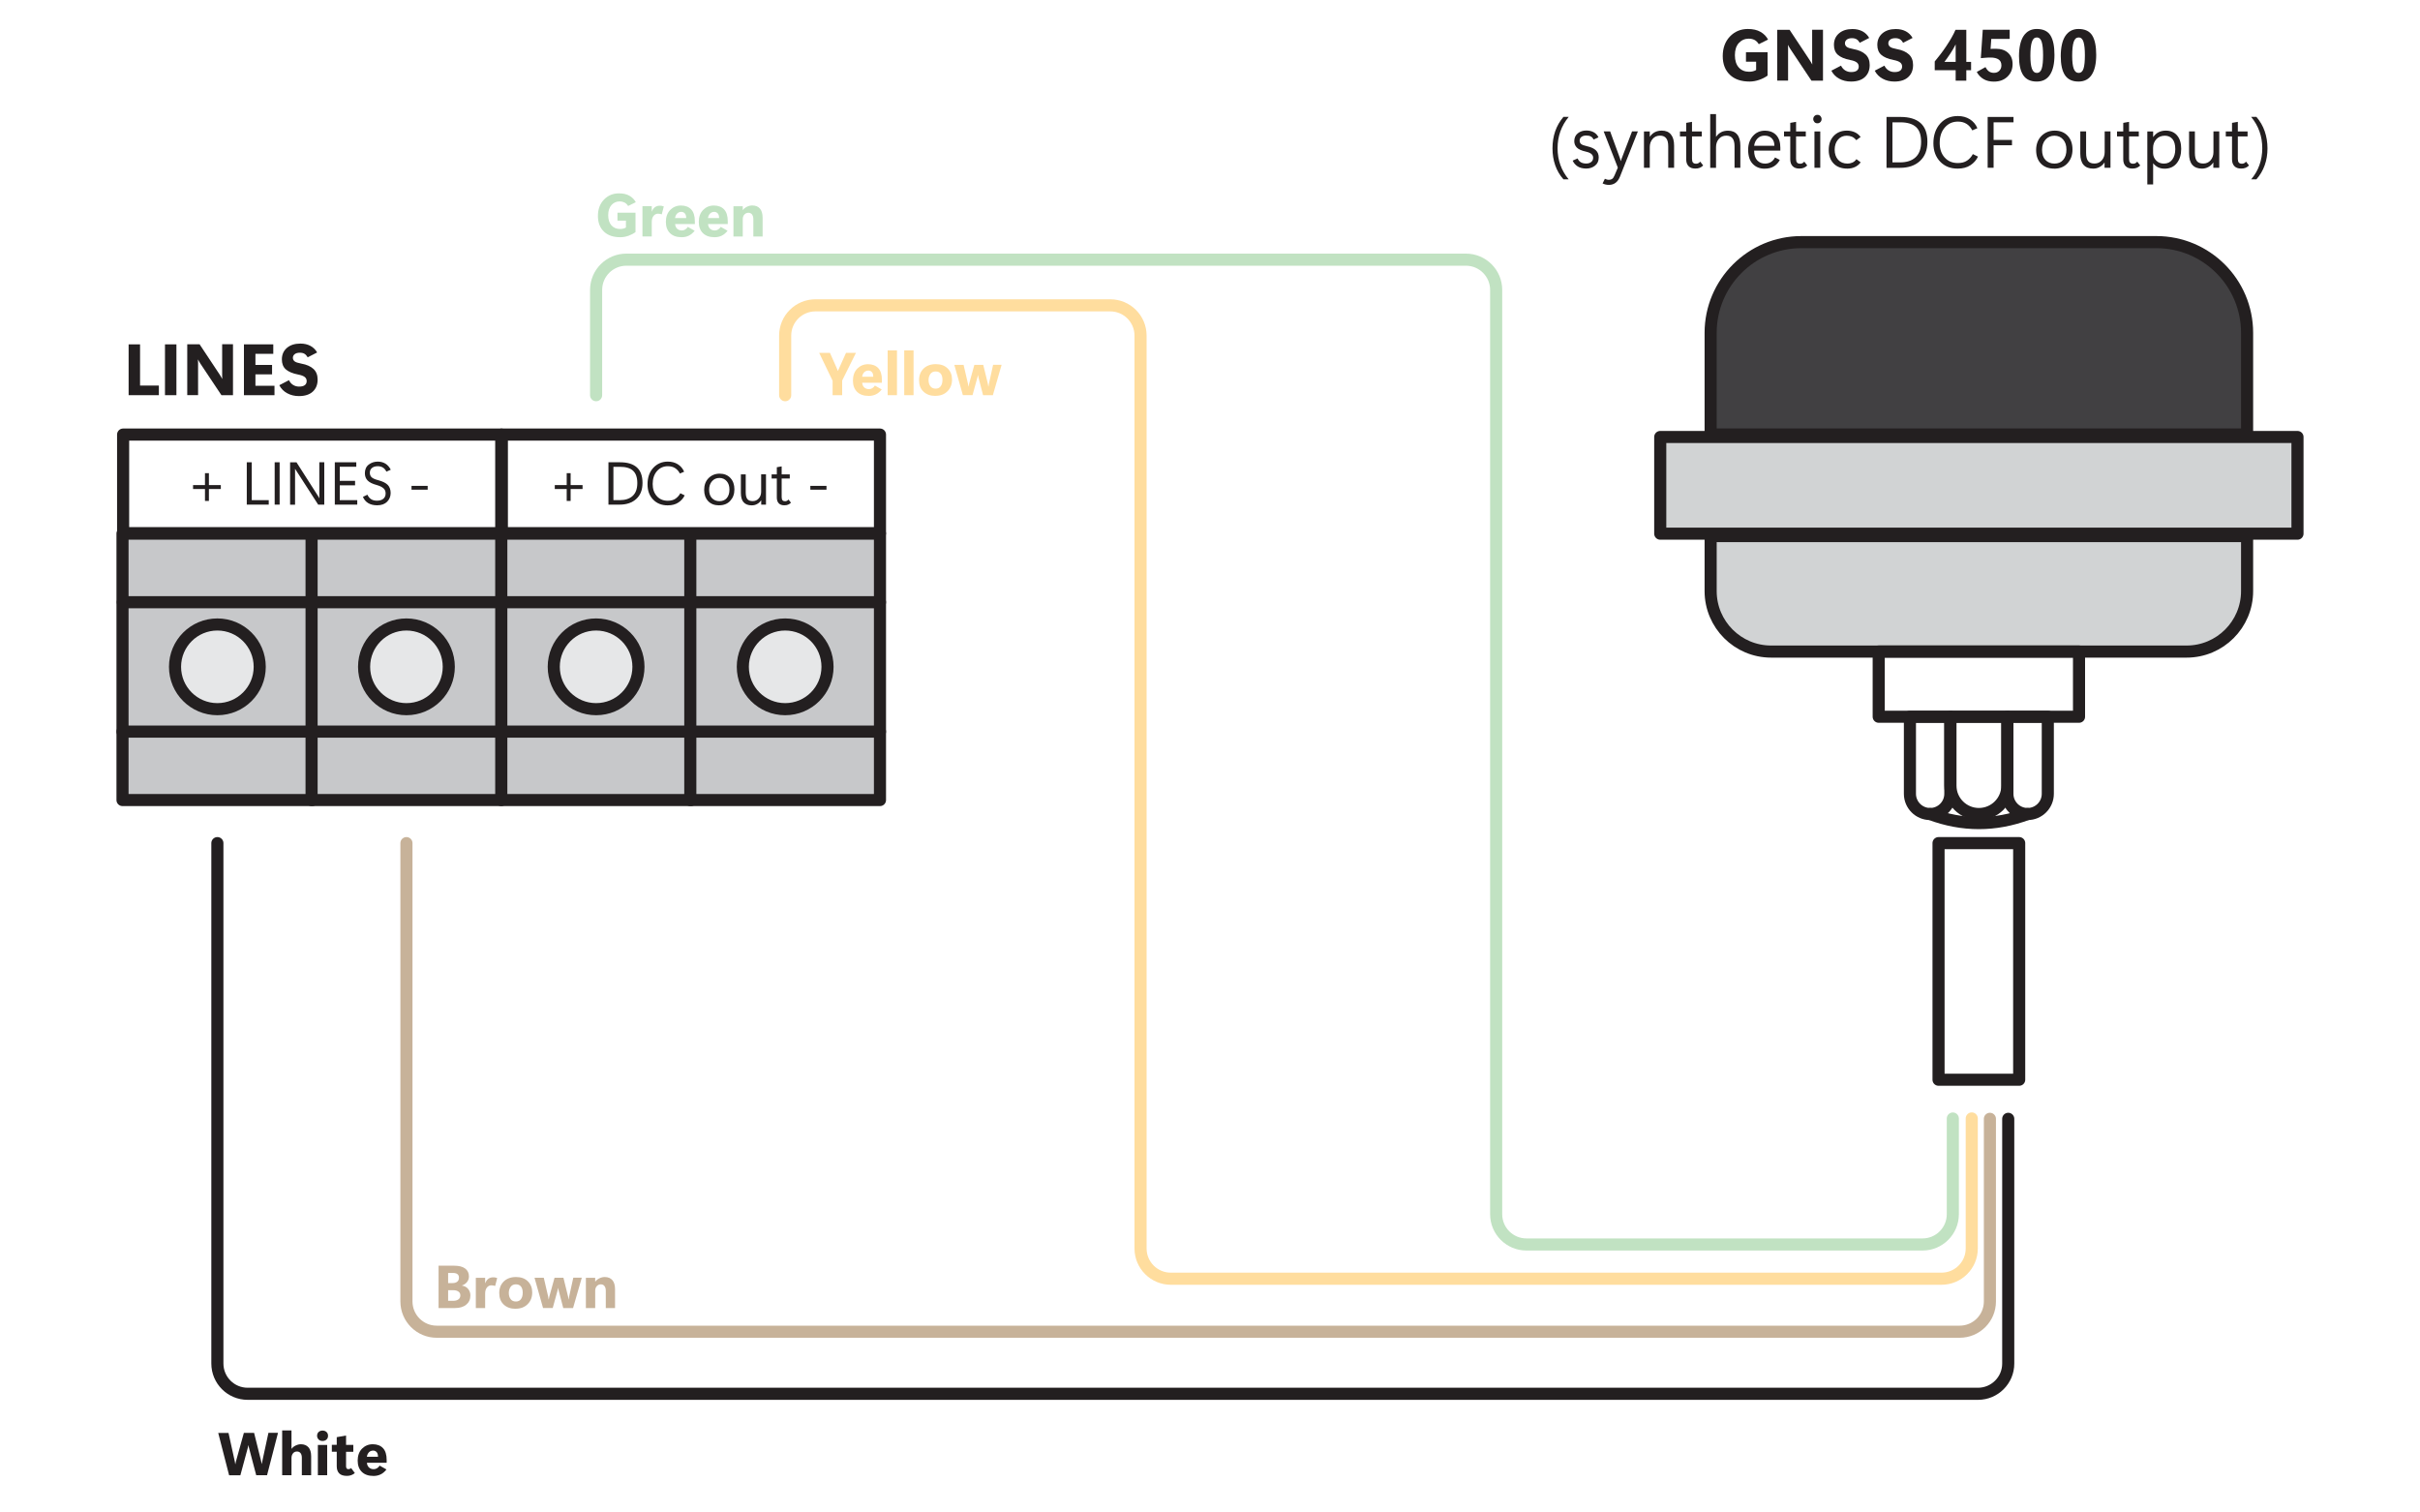 <?xml version="1.0" encoding="UTF-8"?><svg xmlns="http://www.w3.org/2000/svg" viewBox="0 0 400 250"><g id="a"><rect x="82.95" y="71.83" width="62.5" height="16.3" fill="none" stroke="#231f20" stroke-linecap="round" stroke-linejoin="round" stroke-width="2"/><rect x="82.85" y="88.21" width="31.35" height="44.03" fill="#c7c8ca" stroke="#231f20" stroke-linecap="round" stroke-linejoin="round" stroke-width="2"/><rect x="114.1" y="88.21" width="31.35" height="44.03" fill="#c7c8ca" stroke="#231f20" stroke-linecap="round" stroke-linejoin="round" stroke-width="2"/><circle cx="98.53" cy="110.22" r="7" fill="#e6e7e8" stroke="#231f20" stroke-linecap="round" stroke-linejoin="round" stroke-width="2"/><circle cx="129.78" cy="110.22" r="7" fill="#e6e7e8" stroke="#231f20" stroke-linecap="round" stroke-linejoin="round" stroke-width="2"/><line x1="82.9" y1="99.54" x2="145.45" y2="99.54" fill="#e6e7e8" stroke="#231f20" stroke-linecap="round" stroke-linejoin="round" stroke-width="2"/><line x1="82.85" y1="120.93" x2="145.45" y2="120.93" fill="#e6e7e8" stroke="#231f20" stroke-linecap="round" stroke-linejoin="round" stroke-width="2"/><path d="M26.26,65.32h-5v-8.4h1.89v6.81h3.11v1.59Z" fill="#231f20" stroke-width="0"/><path d="M29.16,65.32h-1.89v-8.4h1.89v8.4Z" fill="#231f20" stroke-width="0"/><path d="M38.51,65.32h-1.91l-3.46-5.19c-.1-.16-.18-.29-.25-.41s-.12-.21-.15-.29h-.02c0,.15.01.34.02.56s0,.49,0,.8v4.52h-1.79v-8.4h2.04l3.33,5.02c.07.11.14.23.21.34s.13.23.19.34h.02c0-.1-.01-.24-.02-.44s0-.43,0-.72v-4.55h1.79v8.4Z" fill="#231f20" stroke-width="0"/><path d="M45.36,65.32h-5.04v-8.4h4.85v1.57h-2.95v1.83h2.75v1.56h-2.75v1.88h3.15v1.57Z" fill="#231f20" stroke-width="0"/><path d="M46.17,63.67l1.59-.83c.18.36.42.63.71.8s.61.26.96.26c.43,0,.74-.08.95-.24s.31-.39.31-.67-.11-.52-.34-.69-.58-.3-1.06-.39c-.93-.18-1.61-.47-2.05-.86s-.65-.94-.65-1.64c0-.8.28-1.43.84-1.91s1.3-.71,2.23-.71c.63,0,1.18.13,1.65.38s.84.62,1.11,1.09l-1.56.8c-.16-.27-.33-.46-.53-.58s-.46-.18-.77-.18c-.37,0-.65.08-.85.24s-.3.36-.3.6.1.44.29.59.56.27,1.1.37c.89.16,1.56.46,2.02.89s.68,1.02.68,1.75c0,.84-.27,1.5-.8,1.99s-1.3.74-2.29.74c-.72,0-1.37-.16-1.94-.47s-1.01-.75-1.3-1.32Z" fill="#231f20" stroke-width="0"/><path d="M96.29,80.83h-1.97v1.97h-.65v-1.97h-1.97v-.65h1.97v-1.97h.65v1.97h1.97v.65Z" fill="#231f20" stroke-width="0"/><path d="M100.57,83.41v-7h1.93c1.21,0,2.13.28,2.76.84.63.56.94,1.42.94,2.57s-.34,2.01-1.02,2.64c-.68.63-1.6.95-2.76.95h-1.86ZM101.39,77.15v5.52h1.04c.92,0,1.63-.23,2.14-.7s.77-1.18.77-2.12-.24-1.62-.71-2.05c-.47-.43-1.19-.64-2.15-.64h-1.09Z" fill="#231f20" stroke-width="0"/><path d="M113.17,81.88c-.23.48-.57.87-1.04,1.18-.46.31-1.05.47-1.77.47-.99,0-1.8-.32-2.41-.96-.62-.64-.92-1.48-.92-2.52,0-1.12.31-2.02.94-2.71.63-.69,1.44-1.04,2.42-1.04.63,0,1.19.15,1.65.44s.81.7,1.04,1.23l-.7.3c-.2-.39-.47-.69-.8-.9-.33-.21-.73-.31-1.19-.31-.73,0-1.33.27-1.8.81-.47.54-.71,1.25-.71,2.13,0,.83.23,1.5.69,2.01.46.51,1.06.76,1.81.76.51,0,.94-.11,1.27-.34s.6-.53.8-.9l.72.35Z" fill="#231f20" stroke-width="0"/><path d="M118.88,83.53c-.78,0-1.39-.23-1.83-.7s-.66-1.08-.66-1.86.24-1.45.73-1.94c.49-.49,1.1-.74,1.83-.74s1.34.24,1.78.72c.44.48.66,1.1.66,1.88s-.23,1.38-.68,1.88-1.06.75-1.84.75ZM118.92,82.84c.5,0,.91-.17,1.2-.5s.45-.81.45-1.41-.15-1.04-.45-1.39-.7-.54-1.2-.54-.92.18-1.23.54c-.32.36-.48.83-.48,1.41,0,.61.16,1.08.48,1.4s.73.49,1.23.49Z" fill="#231f20" stroke-width="0"/><path d="M126.62,83.41h-.8v-.71h-.02c-.17.26-.38.46-.66.61-.27.15-.57.22-.89.22-.59,0-1.03-.17-1.34-.51s-.45-.86-.45-1.55v-3.06h.8v2.97c0,.51.09.89.27,1.11.18.23.48.34.88.34s.75-.15,1.01-.45c.26-.3.39-.67.39-1.12v-2.86h.8v5Z" fill="#231f20" stroke-width="0"/><path d="M130.73,83.1c-.15.15-.31.25-.48.32s-.38.1-.62.1c-.39,0-.7-.11-.91-.33s-.32-.54-.32-.95v-3.15h-.86v-.68h.86v-1.18l.8-.14v1.32h1.34v.68h-1.34v3.08c0,.24.05.41.14.52s.23.16.43.16c.1,0,.19-.02.28-.06.09-.04.18-.11.28-.22l.41.52Z" fill="#231f20" stroke-width="0"/><path d="M133.94,80.94v-.63h2.67v.63h-2.67Z" fill="#231f20" stroke-width="0"/><rect x="20.35" y="71.83" width="62.5" height="16.3" fill="none" stroke="#231f20" stroke-linecap="round" stroke-linejoin="round" stroke-width="2"/><rect x="20.25" y="88.21" width="31.35" height="44.03" fill="#c7c8ca" stroke="#231f20" stroke-linecap="round" stroke-linejoin="round" stroke-width="2"/><rect x="51.5" y="88.21" width="31.35" height="44.03" fill="#c7c8ca" stroke="#231f20" stroke-linecap="round" stroke-linejoin="round" stroke-width="2"/><circle cx="35.93" cy="110.22" r="7" fill="#e6e7e8" stroke="#231f20" stroke-linecap="round" stroke-linejoin="round" stroke-width="2"/><circle cx="67.18" cy="110.22" r="7" fill="#e6e7e8" stroke="#231f20" stroke-linecap="round" stroke-linejoin="round" stroke-width="2"/><line x1="20.3" y1="99.54" x2="82.85" y2="99.54" fill="#e6e7e8" stroke="#231f20" stroke-linecap="round" stroke-linejoin="round" stroke-width="2"/><line x1="20.25" y1="120.93" x2="82.85" y2="120.93" fill="#e6e7e8" stroke="#231f20" stroke-linecap="round" stroke-linejoin="round" stroke-width="2"/><path d="M36.5,80.83h-1.97v1.97h-.65v-1.97h-1.97v-.65h1.97v-1.97h.65v1.97h1.97v.65Z" fill="#231f20" stroke-width="0"/><path d="M44.42,83.41h-3.63v-7h.82v6.26h2.81v.74Z" fill="#231f20" stroke-width="0"/><path d="M46.22,83.41h-.82v-7h.82v7Z" fill="#231f20" stroke-width="0"/><path d="M53.6,83.41h-1.01l-3.6-5.58c-.05-.08-.09-.13-.11-.17-.02-.03-.05-.08-.09-.14h-.03c0,.07.01.17.01.31,0,.14,0,.31,0,.53v5.06h-.82v-7h1.06l3.51,5.49c.06.1.11.17.14.23.03.06.07.12.11.2h.02c0-.1-.01-.23-.01-.4,0-.17,0-.36,0-.6v-4.93h.82v7Z" fill="#231f20" stroke-width="0"/><path d="M59.05,83.41h-3.71v-7h3.55v.74h-2.73v2.33h2.53v.74h-2.53v2.45h2.89v.74Z" fill="#231f20" stroke-width="0"/><path d="M59.98,82.13l.75-.36c.14.32.35.57.61.74.26.17.58.25.96.25.44,0,.79-.1,1.05-.31.26-.21.39-.51.39-.89,0-.36-.12-.65-.37-.86-.25-.22-.61-.39-1.1-.53-.71-.19-1.21-.44-1.51-.75-.3-.31-.45-.71-.45-1.2,0-.62.21-1.1.64-1.43.43-.33.93-.49,1.49-.49.48,0,.89.11,1.26.33.36.22.66.56.89,1.01l-.72.32c-.16-.32-.36-.55-.6-.69-.24-.14-.52-.21-.83-.21-.41,0-.73.1-.96.29-.23.19-.35.45-.35.78s.1.59.31.77c.2.18.56.34,1.07.47.75.2,1.27.46,1.59.79.31.33.47.78.47,1.33s-.19,1.04-.58,1.44c-.39.39-.94.59-1.65.59-.59,0-1.08-.12-1.48-.36-.4-.24-.69-.59-.87-1.03Z" fill="#231f20" stroke-width="0"/><path d="M68.02,80.94v-.63h2.67v.63h-2.67Z" fill="#231f20" stroke-width="0"/><path d="M98.53,65.32v-17.4c0-2.76,2.24-5,5-5h138.77c2.76,0,5,2.24,5,5v152.78c0,2.76,2.24,5,5,5h65.48c2.76,0,5-2.24,5-5v-15.82" fill="none" stroke="#c1e2c2" stroke-linecap="round" stroke-linejoin="round" stroke-width="2"/><path d="M129.78,65.32v-9.85c0-2.76,2.24-5,5-5h48.74c2.76,0,5,2.24,5,5v150.89c0,2.76,2.24,5,5,5h127.39c2.76,0,5-2.24,5-5v-21.49" fill="none" stroke="#ffdd9e" stroke-linecap="round" stroke-linejoin="round" stroke-width="2"/><path d="M331.94,184.93v40.45c0,2.76-2.24,5-5,5H40.93c-2.76,0-5-2.24-5-5v-86.02" fill="none" stroke="#231f20" stroke-linecap="round" stroke-linejoin="round" stroke-width="2"/><path d="M328.91,184.93v30.19c0,2.76-2.24,5-5,5H72.18c-2.76,0-5-2.24-5-5v-75.76" fill="none" stroke="#c7b299" stroke-linecap="round" stroke-linejoin="round" stroke-width="2"/><path d="M297.75,40.02h58.67c8.28,0,15,6.72,15,15v16.8h-88.67v-16.8c0-8.28,6.72-15,15-15Z" fill="#414042" stroke="#231f20" stroke-linecap="round" stroke-linejoin="round" stroke-width="2"/><path d="M282.75,88.61h88.67v9.09c0,5.52-4.48,10-10,10h-68.67c-5.52,0-10-4.48-10-10v-9.09h0Z" fill="#d1d3d4" stroke="#231f20" stroke-linecap="round" stroke-linejoin="round" stroke-width="2"/><rect x="274.42" y="72.23" width="105.33" height="15.98" fill="#d1d3d4" stroke="#231f20" stroke-linecap="round" stroke-linejoin="round" stroke-width="2"/><rect x="310.53" y="107.69" width="33.11" height="10.78" fill="none" stroke="#231f20" stroke-linecap="round" stroke-linejoin="round" stroke-width="2"/><rect x="320.42" y="139.36" width="13.33" height="39.11" fill="none" stroke="#231f20" stroke-linecap="round" stroke-linejoin="round" stroke-width="2"/><path d="M322.37,118.47h9.43v11.37c0,2.6-2.11,4.71-4.71,4.71h0c-2.6,0-4.71-2.11-4.71-4.71v-11.37h0Z" fill="none" stroke="#231f20" stroke-linecap="round" stroke-linejoin="round" stroke-width="2"/><path d="M331.8,118.47h6.68v12.74c0,1.84-1.5,3.34-3.34,3.34h0c-1.84,0-3.34-1.5-3.34-3.34v-12.74h0Z" fill="none" stroke="#231f20" stroke-linecap="round" stroke-linejoin="round" stroke-width="2"/><path d="M315.69,118.47h6.68v12.74c0,1.84-1.5,3.34-3.34,3.34h0c-1.84,0-3.34-1.5-3.34-3.34v-12.74h0Z" fill="none" stroke="#231f20" stroke-linecap="round" stroke-linejoin="round" stroke-width="2"/><path d="M335.14,134.55c-5.37,2-10.74,2-16.11,0" fill="none" stroke="#231f20" stroke-linecap="round" stroke-linejoin="round" stroke-width="2"/></g><g id="b"><path d="M105.02,38.38c-.33.24-.72.44-1.16.6-.44.15-.88.23-1.33.23-1.16,0-2.07-.31-2.72-.94s-.98-1.48-.98-2.58.33-2,.99-2.69,1.49-1.04,2.49-1.04c.7,0,1.28.13,1.74.4s.8.62,1.04,1.06l-1.27.63c-.16-.27-.36-.46-.6-.58s-.5-.18-.78-.18c-.55,0-1.01.2-1.37.6-.36.4-.54.96-.54,1.68s.18,1.3.54,1.69c.36.39.83.59,1.42.59.18,0,.35-.02.52-.06.17-.04.32-.1.45-.18v-1.14h-1.4v-1.31h2.98v3.21Z" fill="#c1e2c2" stroke-width="0"/><path d="M109.4,35.43c-.11-.04-.21-.06-.32-.08s-.21-.03-.31-.03c-.31,0-.55.12-.75.37s-.29.58-.29,1v2.39h-1.54v-5h1.54v.89h.02c.12-.33.29-.57.51-.73s.49-.24.8-.24c.12,0,.24,0,.34.03.11.02.22.05.32.09l-.34,1.32Z" fill="#c1e2c2" stroke-width="0"/><path d="M114.85,37.03h-3.26c.02.32.13.58.33.77.2.19.46.29.79.29.2,0,.38-.05.54-.15.17-.1.31-.24.44-.44l1.13.64c-.29.37-.61.64-.96.81s-.75.26-1.18.26c-.83,0-1.47-.22-1.93-.67s-.69-1.07-.69-1.87.24-1.49.72-1.97,1.07-.73,1.78-.73,1.29.22,1.69.65c.4.43.6,1.08.6,1.95v.46ZM113.42,36.05c0-.34-.07-.6-.22-.77-.15-.17-.34-.26-.58-.26-.29,0-.53.1-.71.29-.18.2-.29.44-.33.73h1.84Z" fill="#c1e2c2" stroke-width="0"/><path d="M120.29,37.03h-3.26c.02.32.13.58.33.77.2.19.46.29.79.29.2,0,.38-.05.54-.15.17-.1.31-.24.44-.44l1.13.64c-.29.37-.61.64-.96.81s-.75.26-1.18.26c-.83,0-1.47-.22-1.93-.67s-.69-1.07-.69-1.87.24-1.49.72-1.97,1.07-.73,1.78-.73,1.29.22,1.69.65c.4.43.6,1.08.6,1.95v.46ZM118.86,36.05c0-.34-.07-.6-.22-.77-.15-.17-.34-.26-.58-.26-.29,0-.53.1-.71.29-.18.2-.29.44-.33.73h1.84Z" fill="#c1e2c2" stroke-width="0"/><path d="M126.06,39.09h-1.54v-2.87c0-.32-.07-.57-.21-.76s-.34-.29-.61-.29-.49.1-.67.3-.26.46-.26.77v2.85h-1.54v-5h1.54v.63h.02c.16-.23.39-.41.68-.55s.58-.21.87-.21c.56,0,.99.18,1.28.53s.43.85.43,1.49v3.11Z" fill="#c1e2c2" stroke-width="0"/><path d="M141.48,58.32l-2.28,4.58v2.42h-1.58v-2.39l-2.22-4.61h1.78l1.15,2.59c.03.06.05.12.07.17.02.06.05.13.09.23h.02c.03-.09.06-.16.08-.21.02-.05.05-.11.08-.17l1.17-2.61h1.65Z" fill="#ffdd9e" stroke-width="0"/><path d="M145.77,63.26h-3.26c.02.32.13.58.33.77.2.19.46.29.79.29.2,0,.38-.05.54-.15.17-.1.31-.24.44-.44l1.13.64c-.29.37-.61.64-.96.81s-.75.26-1.18.26c-.83,0-1.47-.22-1.93-.67s-.69-1.07-.69-1.87.24-1.49.72-1.97,1.07-.73,1.78-.73,1.29.22,1.69.65c.4.43.6,1.08.6,1.95v.46ZM144.34,62.28c0-.34-.07-.6-.22-.77-.15-.17-.34-.26-.58-.26-.29,0-.53.1-.71.29-.18.2-.29.44-.33.73h1.84Z" fill="#ffdd9e" stroke-width="0"/><path d="M146.72,65.32v-7.4h1.54v7.4h-1.54Z" fill="#ffdd9e" stroke-width="0"/><path d="M149.46,65.32v-7.4h1.54v7.4h-1.54Z" fill="#ffdd9e" stroke-width="0"/><path d="M154.61,65.44c-.81,0-1.46-.23-1.96-.7-.5-.47-.74-1.1-.74-1.9,0-.79.25-1.43.75-1.92.5-.48,1.17-.73,2.02-.73s1.49.24,1.97.72.71,1.09.71,1.83c0,.8-.26,1.45-.77,1.95s-1.17.74-1.98.74ZM154.65,64.24c.38,0,.66-.14.85-.41.19-.27.28-.62.28-1.05s-.09-.76-.28-1.01-.47-.37-.85-.37-.66.13-.86.4-.31.61-.31,1.02.1.76.3,1.02c.2.27.49.4.89.4Z" fill="#ffdd9e" stroke-width="0"/><path d="M165.55,60.32l-1.44,5h-1.62l-.74-2.85c-.02-.07-.04-.15-.05-.22-.02-.07-.03-.15-.04-.23h-.03c-.01.08-.03.16-.04.22-.02.07-.03.13-.05.2l-.79,2.87h-1.6l-1.41-5h1.53l.72,3.09c.02.06.03.14.04.22.01.08.02.17.04.26h.03c.02-.1.03-.19.05-.27s.03-.16.05-.23l.85-3.07h1.47l.76,3.09s.02.09.03.17.03.19.05.31h.03c.02-.12.03-.21.04-.28.01-.06.02-.13.04-.21l.68-3.09h1.39Z" fill="#ffdd9e" stroke-width="0"/><path d="M292.17,12.49c-.4.29-.87.53-1.39.71s-1.06.28-1.59.28c-1.39,0-2.48-.37-3.26-1.12s-1.18-1.78-1.18-3.09.39-2.4,1.18-3.23,1.78-1.25,2.98-1.25c.84,0,1.54.16,2.09.48s.96.74,1.24,1.27l-1.53.76c-.2-.32-.43-.56-.71-.7s-.59-.21-.94-.21c-.66,0-1.21.24-1.65.72s-.65,1.15-.65,2.02.22,1.56.65,2.03,1,.7,1.7.7c.21,0,.42-.02.62-.07s.39-.12.54-.22v-1.37h-1.68v-1.57h3.57v3.85Z" fill="#231f20" stroke-width="0"/><path d="M301.32,13.33h-1.91l-3.46-5.19c-.1-.16-.18-.29-.25-.41s-.12-.21-.15-.29h-.02c0,.15.01.34.02.56s0,.49,0,.8v4.52h-1.79V4.93h2.04l3.33,5.02c.07.11.14.23.21.34s.13.23.19.34h.02c0-.1-.01-.24-.02-.44s0-.43,0-.72v-4.55h1.79v8.4Z" fill="#231f20" stroke-width="0"/><path d="M302.71,11.68l1.59-.83c.18.36.42.63.71.8s.61.26.96.26c.43,0,.74-.08.95-.24s.31-.39.31-.67-.11-.52-.34-.69-.58-.3-1.06-.39c-.93-.18-1.61-.47-2.05-.86s-.65-.94-.65-1.64c0-.8.28-1.43.84-1.91s1.3-.71,2.23-.71c.63,0,1.18.13,1.65.38s.84.62,1.11,1.09l-1.56.8c-.16-.27-.33-.46-.53-.58s-.46-.18-.77-.18c-.37,0-.65.08-.85.24s-.3.36-.3.6.1.44.29.59.56.27,1.1.37c.89.16,1.56.46,2.02.89s.68,1.02.68,1.75c0,.84-.27,1.5-.8,1.99s-1.3.74-2.29.74c-.72,0-1.37-.16-1.94-.47s-1.01-.75-1.3-1.32Z" fill="#231f20" stroke-width="0"/><path d="M309.88,11.68l1.59-.83c.18.36.42.63.71.8s.61.26.96.26c.43,0,.74-.08.95-.24s.31-.39.31-.67-.11-.52-.34-.69-.58-.3-1.06-.39c-.93-.18-1.61-.47-2.05-.86s-.65-.94-.65-1.64c0-.8.28-1.43.84-1.91s1.3-.71,2.23-.71c.63,0,1.18.13,1.65.38s.84.62,1.11,1.09l-1.56.8c-.16-.27-.33-.46-.53-.58s-.46-.18-.77-.18c-.37,0-.65.08-.85.24s-.3.36-.3.6.1.44.29.59.56.27,1.1.37c.89.16,1.56.46,2.02.89s.68,1.02.68,1.75c0,.84-.27,1.5-.8,1.99s-1.3.74-2.29.74c-.72,0-1.37-.16-1.94-.47s-1.01-.75-1.3-1.32Z" fill="#231f20" stroke-width="0"/><path d="M325.01,4.93v5.3h.79v1.38h-.79v1.72h-1.76v-1.72h-3.46v-1.45c.3-.36.62-.76.95-1.19s.65-.88.95-1.33c.31-.46.59-.92.86-1.38s.49-.91.67-1.33h1.79ZM321.4,10.23h1.85v-2.89c-.13.25-.27.51-.42.77s-.31.51-.47.76c-.16.25-.32.48-.49.71s-.32.44-.47.64Z" fill="#231f20" stroke-width="0"/><path d="M326.74,11.89l1.44-.8c.16.31.35.55.57.71s.5.24.83.24c.36,0,.65-.11.88-.34s.35-.52.35-.89c0-.44-.15-.77-.46-.98s-.75-.32-1.34-.32c-.21,0-.46,0-.75.03s-.57.04-.85.07l.32-4.69h4.45v1.51h-3.04l-.12,1.66c.15-.01.29-.02.42-.03s.28,0,.46,0c.86,0,1.54.23,2.03.69s.73,1.07.73,1.85c0,.85-.29,1.54-.86,2.08s-1.31.81-2.23.81c-.65,0-1.21-.13-1.68-.4s-.86-.66-1.15-1.19Z" fill="#231f20" stroke-width="0"/><path d="M336.65,13.48c-1.02,0-1.76-.35-2.23-1.05s-.7-1.76-.7-3.16.25-2.57.76-3.33,1.23-1.15,2.17-1.15c1.07,0,1.83.36,2.27,1.07s.66,1.78.66,3.21-.24,2.51-.73,3.27-1.22,1.14-2.2,1.14ZM336.64,6.2c-.38,0-.64.25-.8.75s-.24,1.26-.24,2.26c0,.95.08,1.66.25,2.13s.43.71.8.71c.41,0,.68-.24.83-.73s.22-1.22.22-2.2-.08-1.71-.23-2.2-.42-.73-.82-.73Z" fill="#231f20" stroke-width="0"/><path d="M343.55,13.48c-1.02,0-1.76-.35-2.23-1.05s-.7-1.76-.7-3.16.25-2.57.76-3.33,1.23-1.15,2.17-1.15c1.07,0,1.83.36,2.27,1.07s.66,1.78.66,3.21-.24,2.51-.73,3.27-1.22,1.14-2.2,1.14ZM343.55,6.2c-.38,0-.64.25-.8.75s-.24,1.26-.24,2.26c0,.95.08,1.66.25,2.13s.43.71.8.71c.41,0,.68-.24.83-.73s.22-1.22.22-2.2-.08-1.71-.23-2.2-.42-.73-.82-.73Z" fill="#231f20" stroke-width="0"/><path d="M259.28,29.64h-.86c-.61-.69-1.06-1.46-1.36-2.32s-.45-1.79-.45-2.8.15-1.96.45-2.83.76-1.66,1.36-2.37h.87c-.61.74-1.07,1.54-1.38,2.41s-.46,1.79-.46,2.78.15,1.89.46,2.75.76,1.65,1.37,2.38Z" fill="#231f20" stroke-width="0"/><path d="M259.94,26.55l.82-.36c.13.3.32.51.55.64s.53.2.87.2.6-.08.82-.25.33-.4.33-.71c0-.23-.09-.44-.28-.61s-.49-.3-.89-.39c-.76-.17-1.27-.4-1.54-.69s-.41-.64-.41-1.04c0-.56.2-1,.59-1.31s.86-.46,1.41-.46c.44,0,.84.09,1.2.28s.62.47.8.85l-.79.36c-.12-.22-.27-.39-.47-.5s-.45-.16-.77-.16-.56.07-.77.22-.31.35-.31.62c0,.25.08.43.25.57s.5.25,1,.37c.65.14,1.13.37,1.44.67s.46.69.46,1.17c0,.59-.2,1.04-.61,1.36s-.89.48-1.45.48-1.06-.12-1.43-.36-.64-.56-.82-.96Z" fill="#231f20" stroke-width="0"/><path d="M270.72,21.73l-2.95,7.45c-.19.47-.44.82-.74,1.04s-.67.34-1.08.34c-.21,0-.39-.02-.56-.06s-.33-.1-.5-.18l.38-.77c.12.06.23.1.34.13s.23.04.35.04c.2,0,.36-.05.51-.15s.28-.3.41-.61l.53-1.25-2.34-5.99h1.07l1.58,4.33c.04.11.07.2.09.27s.04.16.08.28h.04c.02-.12.05-.22.07-.29s.06-.15.1-.25l1.66-4.34h1Z" fill="#231f20" stroke-width="0"/><path d="M276.7,27.73h-.96v-3.56c0-.59-.11-1.03-.34-1.32s-.56-.43-1.01-.43c-.51,0-.92.18-1.23.54s-.47.81-.47,1.35v3.42h-.96v-6h.96v.86h.02c.23-.33.5-.58.83-.75s.71-.25,1.14-.25c.66,0,1.16.21,1.51.64s.52,1.04.52,1.84v3.67Z" fill="#231f20" stroke-width="0"/><path d="M281.52,27.35c-.18.18-.37.3-.58.39s-.46.12-.74.12c-.47,0-.84-.13-1.1-.4s-.39-.64-.39-1.13v-3.78h-1.03v-.82h1.03v-1.42l.96-.17v1.59h1.61v.82h-1.61v3.7c0,.29.05.49.16.62s.28.19.52.19c.12,0,.23-.02.34-.07s.22-.14.34-.27l.49.63Z" fill="#231f20" stroke-width="0"/><path d="M287.66,27.73h-.96v-3.56c0-.59-.11-1.03-.34-1.32s-.56-.43-1.02-.43c-.51,0-.92.18-1.23.54s-.47.81-.47,1.36v3.42h-.96v-8.88h.96v3.74h.02c.23-.33.5-.58.83-.75s.71-.25,1.14-.25c.66,0,1.16.21,1.51.63s.52,1.04.52,1.84v3.67Z" fill="#231f20" stroke-width="0"/><path d="M294.27,24.9h-4.33c0,.74.18,1.28.53,1.63s.77.51,1.26.51c.37,0,.69-.08.97-.25s.51-.42.69-.76l.79.4c-.21.43-.53.78-.95,1.05s-.94.4-1.56.4c-.8,0-1.45-.26-1.96-.79s-.76-1.3-.76-2.33c0-.91.26-1.67.77-2.26s1.18-.9,1.98-.9,1.45.25,1.9.74.67,1.18.67,2.07v.5ZM293.29,24.1c0-.52-.14-.93-.43-1.23s-.68-.45-1.18-.45-.88.16-1.19.48-.49.72-.55,1.2h3.34Z" fill="#231f20" stroke-width="0"/><path d="M298.72,27.35c-.18.18-.37.3-.58.39s-.46.12-.74.12c-.47,0-.84-.13-1.1-.4s-.39-.64-.39-1.13v-3.78h-1.03v-.82h1.03v-1.42l.96-.17v1.59h1.61v.82h-1.61v3.7c0,.29.05.49.16.62s.28.19.52.19c.12,0,.23-.02.34-.07s.22-.14.34-.27l.49.63Z" fill="#231f20" stroke-width="0"/><path d="M300.4,20.38c-.21,0-.38-.07-.5-.21s-.19-.3-.19-.49.06-.35.19-.49.3-.21.5-.21.38.07.5.21.19.3.19.49-.06.35-.19.49-.3.21-.5.21ZM300.87,27.73h-.96v-6h.96v6Z" fill="#231f20" stroke-width="0"/><path d="M307.55,26.83c-.27.36-.59.62-.97.79s-.79.25-1.23.25c-.97,0-1.73-.28-2.27-.84s-.81-1.3-.81-2.22c0-1,.28-1.78.84-2.36s1.28-.86,2.17-.86c.46,0,.89.09,1.28.26s.72.44.98.79l-.71.53c-.24-.28-.49-.48-.74-.58s-.53-.16-.85-.16c-.58,0-1.06.21-1.43.64s-.56.99-.56,1.67.19,1.25.57,1.67.9.63,1.56.63c.26,0,.52-.05.78-.16s.49-.3.69-.57l.71.53Z" fill="#231f20" stroke-width="0"/><path d="M311.82,27.73v-8.4h2.32c1.46,0,2.56.34,3.31,1.01s1.13,1.7,1.13,3.09-.41,2.41-1.22,3.17-1.92,1.14-3.31,1.14h-2.23ZM312.8,20.22v6.62h1.25c1.1,0,1.96-.28,2.57-.84s.92-1.41.92-2.55-.28-1.95-.85-2.46-1.43-.77-2.58-.77h-1.31Z" fill="#231f20" stroke-width="0"/><path d="M326.94,25.89c-.27.57-.69,1.05-1.25,1.42s-1.26.56-2.12.56c-1.19,0-2.16-.39-2.89-1.16s-1.11-1.78-1.11-3.03c0-1.34.38-2.43,1.13-3.26s1.72-1.24,2.91-1.24c.76,0,1.42.18,1.98.53s.98.84,1.25,1.48l-.84.36c-.24-.47-.56-.83-.96-1.08s-.87-.37-1.42-.37c-.88,0-1.59.32-2.16.97s-.85,1.5-.85,2.55c0,1,.27,1.8.82,2.41s1.27.92,2.17.92c.62,0,1.13-.13,1.53-.4s.72-.63.96-1.08l.86.42Z" fill="#231f20" stroke-width="0"/><path d="M332.8,20.22h-3.28v2.91h3.04v.88h-3.04v3.72h-.98v-8.4h4.27v.89Z" fill="#231f20" stroke-width="0"/><path d="M339.53,27.87c-.93,0-1.66-.28-2.19-.83s-.79-1.3-.79-2.24.29-1.74.88-2.33,1.32-.88,2.2-.88,1.61.29,2.14.86.79,1.33.79,2.26-.27,1.66-.81,2.26-1.28.91-2.21.91ZM339.58,27.04c.61,0,1.09-.2,1.44-.61s.54-.97.54-1.69-.18-1.25-.54-1.67-.84-.64-1.44-.64-1.1.22-1.48.65-.57,1-.57,1.69c0,.73.19,1.29.57,1.68s.87.59,1.48.59Z" fill="#231f20" stroke-width="0"/><path d="M348.82,27.73h-.96v-.86h-.02c-.2.31-.46.55-.79.73s-.68.27-1.06.27c-.71,0-1.24-.21-1.6-.62s-.54-1.03-.54-1.86v-3.67h.96v3.56c0,.62.11,1.06.33,1.34s.57.41,1.06.41.9-.18,1.21-.54.47-.81.47-1.34v-3.43h.96v6Z" fill="#231f20" stroke-width="0"/><path d="M353.76,27.35c-.18.18-.37.3-.58.39s-.46.12-.74.12c-.47,0-.84-.13-1.1-.4s-.39-.64-.39-1.13v-3.78h-1.03v-.82h1.03v-1.42l.96-.17v1.59h1.61v.82h-1.61v3.7c0,.29.05.49.16.62s.28.19.52.19c.12,0,.23-.02.34-.07s.22-.14.34-.27l.49.63Z" fill="#231f20" stroke-width="0"/><path d="M355.91,27h-.02v3.49h-.96v-8.76h.96v.91h.02c.25-.35.55-.62.89-.79s.74-.26,1.17-.26c.81,0,1.44.27,1.89.81s.67,1.27.67,2.21-.24,1.75-.73,2.36-1.16.91-2,.91c-.4,0-.76-.07-1.07-.22s-.58-.36-.82-.65ZM355.88,24.44v.84c0,.49.17.9.51,1.25s.77.51,1.29.51c.58,0,1.04-.22,1.37-.66s.5-1.02.5-1.73-.15-1.29-.46-1.66-.73-.56-1.25-.56c-.59,0-1.06.19-1.42.58s-.54.87-.54,1.44Z" fill="#231f20" stroke-width="0"/><path d="M366.8,27.73h-.96v-.86h-.02c-.2.31-.46.55-.79.73s-.68.27-1.06.27c-.71,0-1.24-.21-1.6-.62s-.54-1.03-.54-1.86v-3.67h.96v3.56c0,.62.11,1.06.33,1.34s.57.41,1.06.41.9-.18,1.21-.54.47-.81.47-1.34v-3.43h.96v6Z" fill="#231f20" stroke-width="0"/><path d="M371.74,27.35c-.18.18-.37.3-.58.39s-.46.12-.74.12c-.47,0-.84-.13-1.1-.4s-.39-.64-.39-1.13v-3.78h-1.03v-.82h1.03v-1.42l.96-.17v1.59h1.61v.82h-1.61v3.7c0,.29.05.49.16.62s.28.19.52.19c.12,0,.23-.02.34-.07s.22-.14.34-.27l.49.63Z" fill="#231f20" stroke-width="0"/><path d="M372.96,29.64h-.86c.61-.73,1.07-1.52,1.37-2.38s.46-1.77.46-2.75-.15-1.91-.46-2.78-.77-1.67-1.38-2.41h.87c.61.71,1.07,1.5,1.37,2.37s.46,1.81.46,2.83-.15,1.94-.46,2.8-.76,1.63-1.37,2.32Z" fill="#231f20" stroke-width="0"/><path d="M72.49,216.21v-7h2.59c.78,0,1.38.15,1.8.46s.63.75.63,1.32c0,.35-.11.66-.33.93s-.5.45-.83.56v.02c.43.06.77.24,1.02.54.25.3.38.66.38,1.08,0,.64-.23,1.15-.69,1.53s-1.09.56-1.88.56h-2.69ZM74.07,210.41v1.67h.74c.33,0,.58-.08.77-.23.19-.15.28-.38.28-.67,0-.25-.08-.44-.24-.57s-.41-.2-.73-.2h-.81ZM74.07,213.25v1.76h.85c.36,0,.65-.08.86-.24.21-.16.31-.38.31-.66,0-.26-.1-.47-.31-.62-.2-.15-.49-.23-.85-.23h-.86Z" fill="#c7b299" stroke-width="0"/><path d="M81.86,212.56c-.11-.04-.21-.06-.32-.08s-.21-.03-.31-.03c-.31,0-.55.12-.75.37s-.29.58-.29,1v2.39h-1.54v-5h1.54v.89h.02c.12-.33.29-.57.51-.73s.49-.24.8-.24c.12,0,.24,0,.34.03.11.02.22.05.32.09l-.34,1.32Z" fill="#c7b299" stroke-width="0"/><path d="M85.22,216.33c-.81,0-1.46-.23-1.96-.7-.5-.47-.74-1.1-.74-1.9,0-.79.25-1.43.75-1.92.5-.48,1.17-.73,2.02-.73s1.49.24,1.97.72.71,1.09.71,1.83c0,.8-.26,1.45-.77,1.95s-1.17.74-1.98.74ZM85.27,215.13c.38,0,.66-.14.85-.41.19-.27.28-.62.28-1.05s-.09-.76-.28-1.01-.47-.37-.85-.37-.66.13-.86.4-.31.61-.31,1.02.1.76.3,1.02c.2.27.49.4.89.4Z" fill="#c7b299" stroke-width="0"/><path d="M96.16,211.21l-1.44,5h-1.62l-.74-2.85c-.02-.07-.04-.15-.05-.22-.02-.07-.03-.15-.04-.23h-.03c-.01.08-.03.16-.04.22-.02.07-.03.13-.05.2l-.79,2.87h-1.6l-1.41-5h1.53l.72,3.09c.02.06.03.14.04.22.01.08.02.17.04.26h.03c.02-.1.03-.19.05-.27s.03-.16.05-.23l.85-3.07h1.47l.76,3.09s.02.09.03.17.03.19.05.31h.03c.02-.12.03-.21.04-.28.01-.06.02-.13.04-.21l.68-3.09h1.39Z" fill="#c7b299" stroke-width="0"/><path d="M101.67,216.21h-1.54v-2.87c0-.32-.07-.57-.21-.76s-.34-.29-.61-.29-.49.1-.67.3-.26.46-.26.77v2.85h-1.54v-5h1.54v.63h.02c.16-.23.39-.41.68-.55s.58-.21.87-.21c.56,0,.99.18,1.28.53s.43.85.43,1.49v3.11Z" fill="#c7b299" stroke-width="0"/><path d="M45.95,236.84l-1.81,7h-1.79l-1.16-4.4c-.03-.11-.05-.2-.07-.27-.02-.07-.03-.17-.05-.28h-.02c-.02.11-.04.21-.06.29-.02.08-.04.17-.07.27l-1.19,4.4h-1.86l-1.8-7h1.7l1.01,4.58c.02.09.04.17.05.24s.03.17.05.32h.03c.03-.15.05-.25.06-.31s.04-.15.07-.27l1.27-4.57h1.69l1.15,4.62c.02.09.04.17.05.23s.03.15.06.28h.02c.02-.13.04-.23.05-.29s.03-.14.05-.26l.99-4.59h1.57Z" fill="#231f20" stroke-width="0"/><path d="M51.43,243.84h-1.54v-2.88c0-.34-.07-.59-.21-.77-.14-.18-.34-.27-.59-.27-.27,0-.5.1-.66.3s-.25.46-.25.77v2.85h-1.54v-7.4h1.54v3.03h.02c.16-.22.38-.4.67-.54s.58-.21.86-.21c.53,0,.95.17,1.25.5s.45.84.45,1.51v3.11Z" fill="#231f20" stroke-width="0"/><path d="M53.31,238.18c-.27,0-.49-.08-.65-.25s-.25-.37-.25-.61.08-.46.25-.62.39-.24.65-.24.49.08.66.24c.17.16.25.37.25.62s-.08.46-.25.62c-.17.16-.39.24-.66.24ZM54.08,243.84h-1.54v-5h1.54v5Z" fill="#231f20" stroke-width="0"/><path d="M58.65,243.48c-.15.14-.34.25-.57.34s-.47.13-.73.13c-.57,0-1-.13-1.27-.4s-.42-.66-.42-1.18v-2.41h-.81v-1.14h.81v-1.27l1.54-.27v1.55h1.2v1.14h-1.2v2.4c0,.15.03.27.1.35.07.08.16.12.28.12.07,0,.14-.01.22-.04.07-.02.15-.07.23-.15l.62.83Z" fill="#231f20" stroke-width="0"/><path d="M63.91,241.78h-3.26c.02.32.13.58.33.77.2.19.46.29.79.29.2,0,.38-.05.54-.15.17-.1.31-.24.44-.44l1.13.64c-.29.37-.61.64-.96.81s-.75.26-1.18.26c-.83,0-1.47-.22-1.93-.67s-.69-1.07-.69-1.87.24-1.49.72-1.97,1.07-.73,1.78-.73,1.29.22,1.69.65c.4.43.6,1.08.6,1.95v.46ZM62.48,240.8c0-.34-.07-.6-.22-.77-.15-.17-.34-.26-.58-.26-.29,0-.53.1-.71.29-.18.2-.29.44-.33.73h1.84Z" fill="#231f20" stroke-width="0"/></g></svg>